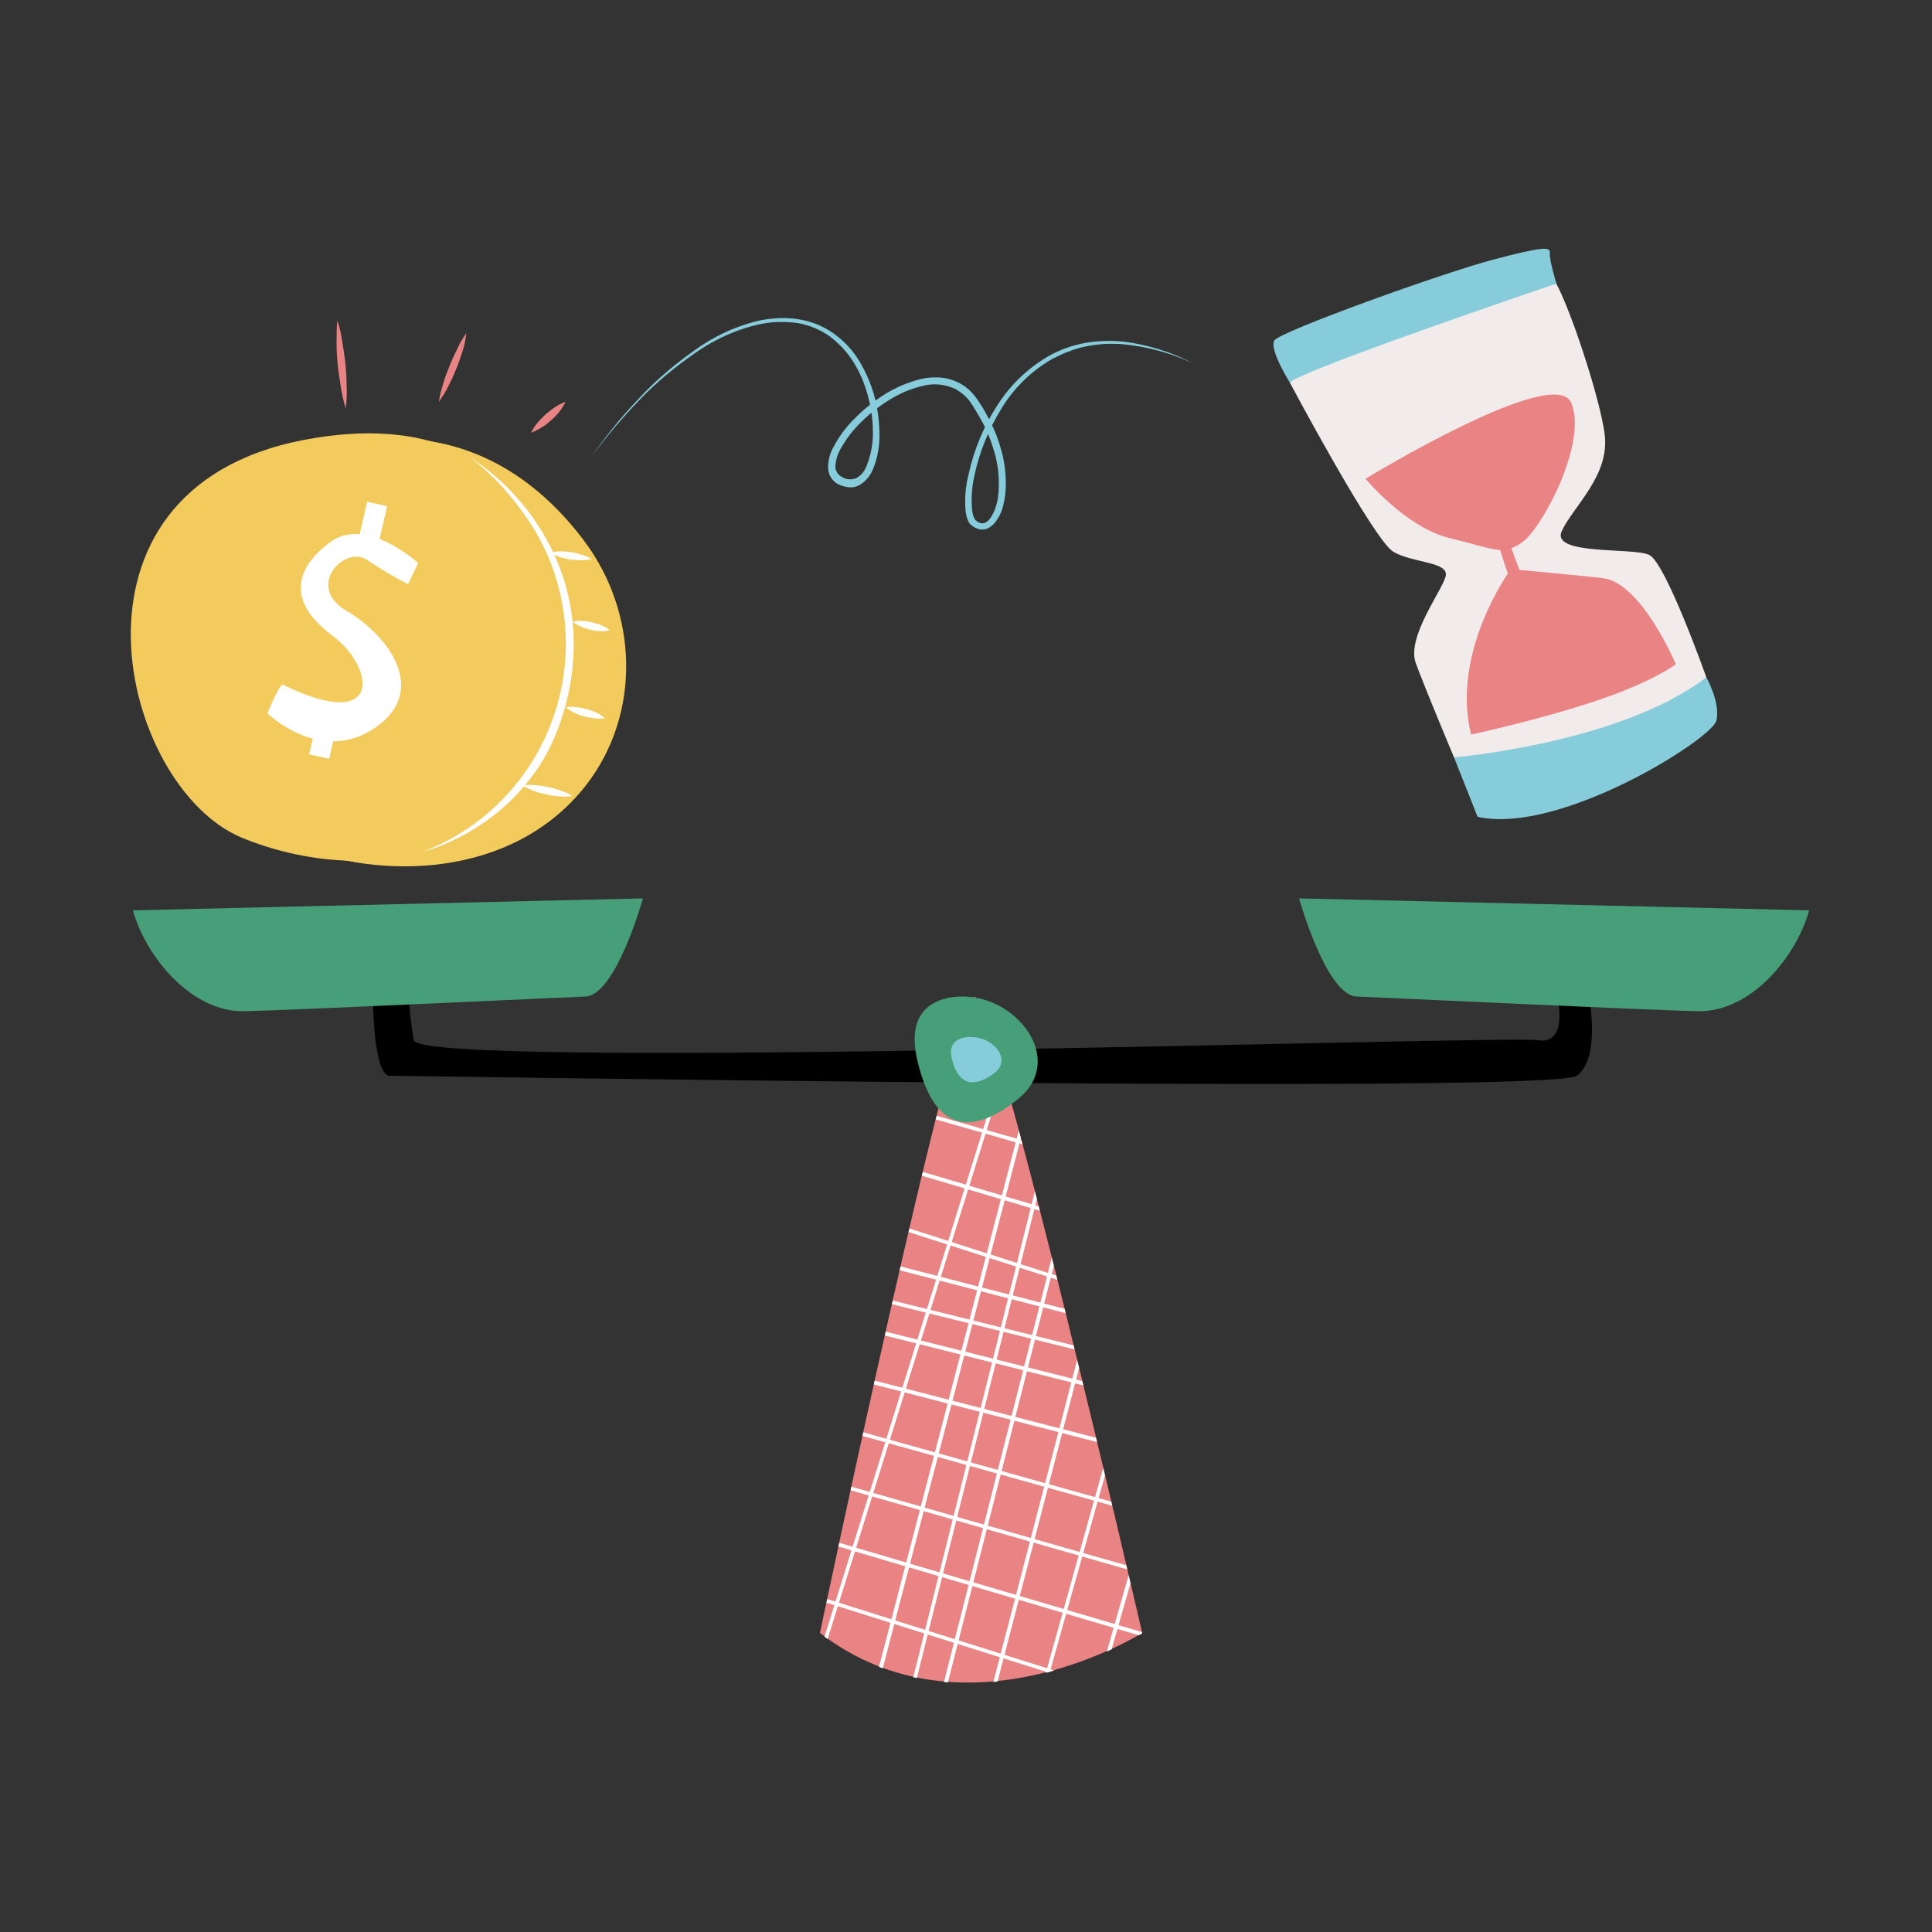 <svg xmlns="http://www.w3.org/2000/svg" xmlns:xlink="http://www.w3.org/1999/xlink" xml:space="preserve" id="Layer_1" x="0" y="0" class="show_show__wrapper__graphic__5Waiy" version="1.1" viewBox="0 0 500 500"><rect x="0" y="0" width="500" height="500" fill="#333333" stroke="none"/><style>.st0{fill:#f3cb5c}.st1{fill:#fff}.st2{fill:#ea8383}.st3{fill:#87ccdb}.st7{fill:#469f78}</style><g id="money"><path d="M151.6 203.3c14.4-18.5 13.6-44.6-.4-63.3-10.5-14-27.7-28.2-53.6-26.4-65.6 4.7-52 92.6-21.6 105.1 22.2 9.1 56.6 8.8 75.6-15.4z" class="st0"/><path d="M148.5 163.6s-3.7-62.6-70.1-49.7-47.1 90-15.8 102.9 80.8 9 85.9-53.2z" class="st0"/><path d="M121.6 118.3c9 5.9 16.3 14 21.1 23.7 2.4 4.8 4.1 10 5 15.3.9 5.3 1 10.8.4 16.1-.6 5.4-1.9 10.6-3.9 15.7-.5 1.3-1.1 2.5-1.6 3.7s-1.2 2.4-1.9 3.6-1.4 2.3-2.2 3.4-1.6 2.2-2.5 3.2c-3.4 4.2-7.5 7.8-12 10.7-2.2 1.5-4.6 2.8-7 3.9-2.4 1.2-4.9 2.1-7.5 2.8 29.7-11.4 44.5-44.8 33.1-74.5-.4-1.1-.9-2.2-1.4-3.3-2.2-4.8-5.1-9.2-8.4-13.3-3.3-4.1-7-7.8-11.2-11z" class="st1"/><path d="M148.1 206c-1.1.2-2.3.2-3.4.1s-2.2-.2-3.3-.5c-1.1-.2-2.2-.5-3.2-.9-1.1-.4-2.1-.9-3.1-1.4 1.1-.2 2.3-.2 3.4-.1s2.2.2 3.3.5c1.1.2 2.1.5 3.2.9 1.1.3 2.2.8 3.1 1.4zm8.5-20.1c-.9.1-1.9.1-2.8 0-.9-.1-1.8-.3-2.6-.5-.9-.2-1.7-.5-2.5-.9s-1.6-.9-2.3-1.5c.9-.1 1.9-.1 2.8 0 1.8.2 3.5.7 5.1 1.4.8.4 1.6.9 2.3 1.5zm1.2-22.8c-.8.2-1.7.3-2.6.2-.8 0-1.6-.1-2.4-.3-.8-.2-1.6-.4-2.4-.8-.8-.3-1.6-.8-2.2-1.3.8-.2 1.7-.3 2.6-.2 1.7.1 3.3.5 4.8 1.1.7.3 1.5.7 2.2 1.3zm-4.7-18.4c-.9.2-1.9.3-2.8.3-.9 0-1.8-.1-2.7-.2-.9-.1-1.8-.4-2.6-.6-.9-.3-1.8-.7-2.6-1.2.9-.2 1.9-.3 2.8-.3.9 0 1.8.1 2.7.2.9.1 1.8.4 2.6.7.9.1 1.8.6 2.6 1.1z" class="st1"/><g id="dollar"><path d="M73.2 177.2c-.8-.4-4 7.4-4 7.4S82.9 198 97 188.4s3.6-23.9-7.3-30.3-.4-17.1 5.3-13.2c3.4 2.3 6.9 4.4 10.6 6.3l2.6-5.5s-13.5-12.4-22.9-5.3-10.7 15.6.6 24 13.3 25.5-12.7 12.8z" class="st1"/><path d="m80.013 195.21 2.171-9.454 5.166 1.186-2.171 9.454zm12.698-55.336 2.306-10.039 5.165 1.187-2.305 10.038z" class="st1"/></g><path d="M87.3 82.9c.6 1.8 1 3.7 1.3 5.6.3 1.9.6 3.8.8 5.7s.3 3.8.3 5.7c.1 1.9 0 3.9-.2 5.8-.6-1.8-1-3.7-1.3-5.6-.3-1.9-.6-3.8-.8-5.7s-.3-3.8-.3-5.7c0-1.9 0-3.8.2-5.8zm33.4 3.3c-.2 1.6-.5 3.2-1 4.7s-1 3.1-1.6 4.5c-.6 1.5-1.2 2.9-2 4.4-.7 1.5-1.6 2.8-2.5 4.2.2-1.6.6-3.2 1.1-4.7.4-1.5 1-3 1.6-4.5.6-1.5 1.2-2.9 2-4.4.6-1.5 1.5-2.9 2.4-4.2zm16.7 25.8c.5-.9 1-1.8 1.7-2.6 1.3-1.5 2.8-2.9 4.5-4 .9-.6 1.8-1.1 2.8-1.4-.5.9-1 1.8-1.7 2.6-.6.8-1.3 1.5-2.1 2.2-.8.7-1.5 1.3-2.4 1.8-.9.6-1.8 1-2.8 1.4z" class="st2"/></g><g id="hourglass"><path d="M382.4 211.4s-4.9-12.4-6.1-15.4 65.3-20.7 65.3-20.7 3.7 6.5 2.6 11.2-40.4 29.6-61.8 24.9z" class="st3"/><path fill="#f2ebeb" d="M333.8 99s21.7 40.8 26.8 43.8 14.7 2.5 13.5 6.5-10.1 15.7-7.7 22.3 9.9 24.4 9.9 24.4 42.9-3.6 65.3-20.7c0 0-10.5-29.7-14.8-31.7s-25.6.2-22.6-6.2 12.4-14.3 11.1-24.9-11.7-41.2-14.3-41.2-55.2 16-67.2 27.7z"/><path d="M333.8 99s-5.4-8.6-4-10.9 43.7-17.5 56.6-20.9c12.9-3.4 14.9-3.4 14.7-1.7s1.7 7.9 1.7 7.9-65.9 22.3-69 25.6z" class="st3"/><path d="M353.4 123.9s10.5 12.7 21.9 15.4 13.5 4.7 18.7 1 17-26 12.6-36.1-53.2 19.7-53.2 19.7zm37.6 23.4s-15.6 21.1-10.3 42.8c0 0 16.9-3.6 32-8.6s21-9.6 21-9.6-8.9-21.2-19-22.3-23.7-2.3-23.7-2.3z" class="st2"/><path d="M386.6 135.4c-.2 2.1 5.9 21.6 8.1 21.9l2.2.2-8.4-22.8-1.9.7z" class="st2"/></g><g id="scale"><path d="M212.2 422.6s34.6-164.6 40-164.6c5.4 0 43.4 164.6 43.4 164.6s-45.9 28.9-83.4 0z" class="st2"/><defs><path id="SVGID_1_" d="M212.2 422.7s34.6-164.6 40-164.6c5.4 0 43.4 164.6 43.4 164.6s-45.9 29-83.4 0z"/></defs><clipPath id="SVGID_2_"><use xlink:href="#SVGID_1_" overflow="visible"/></clipPath><g clip-path="url(#SVGID_2_)"><path d="M340.9 454.7h-.1l-233.6-73.5c-.3-.1-.4-.4-.3-.6.1-.3.4-.4.6-.3l233.6 73.5c.3 0 .5.3.4.6 0 .1-.3.3-.6.3zm4.7-16.5h-.1L111.2 369c-.3-.1-.4-.4-.3-.6.1-.3.4-.4.6-.3l234.3 69.1c.3.1.4.4.3.6 0 .2-.2.4-.5.4zm4.4-15.4h-.1L115 355.6c-.3-.1-.4-.3-.3-.6.1-.3.3-.4.6-.3l234.9 67.2c.3.1.4.4.4.6-.2.2-.4.3-.6.3zm4.2-14.6h-.1l-235.4-65.8c-.3-.1-.4-.4-.3-.6.1-.3.4-.4.6-.3l235.4 65.8c.3 0 .5.3.4.6s-.3.4-.6.3zm4.5-15.7h-.1L122 331.4c-.3-.1-.4-.3-.4-.6s.3-.4.6-.4l236.6 61.1c.3 0 .5.3.4.6s-.2.4-.5.4zm3.9-13.3h-.1l-237-59.6c-.3-.1-.4-.3-.4-.6.1-.3.3-.4.6-.4l237 59.6c.3 0 .5.3.4.6s-.2.4-.5.4zm2.4-8.5h-.1L127.6 312c-.3-.1-.4-.3-.4-.6.1-.3.3-.4.6-.4l237.3 58.8c.3.1.4.3.4.6-.1.2-.3.3-.5.3zm2.1-7.3h-.1l-236.6-61.1c-.3-.1-.4-.3-.4-.6s.3-.4.6-.4l236.6 61.1c.3.1.4.3.4.6-.1.3-.3.4-.5.4z" class="st1"/><path d="M152.2 452h-.1c-.3-.1-.4-.4-.3-.6l56.6-198c.1-.3.3-.4.6-.4.3.1.4.4.3.6l-56.6 197.9c-.1.3-.3.5-.5.5zm-11.9-3.8h-.1c-.3-.1-.4-.4-.3-.6L198.1 253c.1-.3.4-.4.6-.3.3.1.4.4.3.6l-58.3 194.6c0 .2-.2.3-.4.3zm-13.2-3.7h-.1c-.3-.1-.4-.4-.3-.6L170 292.7c.1-.3.3-.4.6-.4.3.1.4.4.3.6l-43.3 151.2c-.1.2-.3.4-.5.4zm-12.9-3.6h-.1c-.3-.1-.4-.3-.3-.6l41.9-151.7c.1-.3.4-.4.6-.4s.4.4.4.6l-41.9 151.7c-.2.2-.4.3-.6.4zm-10.8-3.2h-.1c-.3-.1-.4-.3-.4-.6l37.3-152.9c.1-.3.3-.4.6-.4.3.1.4.3.4.6l-37.3 152.9c0 .2-.2.4-.5.4zm-11.6-3.4h-.1c-.3-.1-.4-.3-.4-.6l35.8-153.3c.1-.3.3-.5.6-.4.3.1.5.3.4.6L92.3 434c-.1.2-.3.3-.5.3zm-7.4-2.1h-.1c-.3-.1-.4-.3-.4-.6l35-153.6c.1-.3.3-.4.6-.4.3.1.4.3.4.6l-35 153.6c-.1.2-.3.4-.5.4zm-9.4-2.7h-.1c-.3-.1-.4-.3-.4-.6L111.8 276c.1-.3.3-.4.6-.4.3.1.4.3.4.6L75.5 429.1c-.1.2-.3.4-.5.4zm122.8 45.8h-.1c-.3-.1-.4-.4-.3-.6l77.3-247.3c.1-.3.4-.4.6-.3.3.1.4.4.3.6L198.3 475c-.1.1-.3.3-.5.3zm-11.9-3.9h-.1c-.3-.1-.4-.3-.3-.6l73-248c.1-.3.4-.4.6-.4.3.1.4.4.4.6l-73 248c-.2.2-.4.4-.6.4zm-13.2-3.8h-.1c-.3-.1-.4-.4-.3-.6l71.1-248.5c.1-.3.3-.4.6-.4.3.1.4.4.3.6l-71.1 248.5c0 .2-.2.4-.5.4zm-12.9-3.6h-.1c-.3-.1-.4-.4-.4-.6l69.7-249c.1-.3.4-.4.6-.3.3.1.4.3.3.6l-69.7 249c0 .2-.2.3-.4.3z" class="st1"/><path d="M149.1 460.8h-.1c-.3-.1-.4-.3-.4-.6L213.7 210c.1-.3.3-.4.6-.4s.4.3.4.6l-65.1 250.3c-.1.2-.3.3-.5.3zm-11.6-3.4h-.1c-.3-.1-.4-.3-.4-.6l63.7-250.7c.1-.3.3-.4.6-.4.3.1.4.3.4.6L138 457c-.1.3-.3.4-.5.4zm-7.5-2.1h-.1c-.3-.1-.4-.3-.4-.6l62.9-250.9c.1-.3.3-.4.6-.4.3.1.4.3.4.6l-62.9 251c-.1.2-.3.3-.5.3zm-9.4-2.7h-.1c-.3-.1-.4-.3-.4-.6l65.1-250.2c.1-.3.3-.4.6-.4s.4.3.4.6l-65.1 250.3c0 .2-.3.3-.5.3z" class="st1"/><path d="M334 350.5h-.2l-192.1-61.6c-.3-.1-.4-.4-.3-.6.1-.3.4-.4.6-.3l192.1 61.6c.3 0 .5.3.4.6.1.2-.2.4-.5.3zm4.8-16.5h-.1l-193-57.3c-.3-.1-.4-.4-.4-.6.1-.3.4-.4.6-.4l193 57.3c.3 0 .5.3.4.6s-.3.4-.5.4zm4.4-15.4h-.1l-193.5-55.4c-.3-.1-.4-.4-.4-.6.1-.3.3-.4.6-.3l193.5 55.3c.3.1.4.4.3.6 0 .3-.2.4-.4.4zm4.1-14.5h-.1l-194-53.9c-.3-.1-.4-.4-.4-.6.1-.3.4-.4.6-.4l194 53.9c.3.1.4.3.4.6 0 .2-.2.3-.5.4zm4.5-15.8h-.1l-195.3-49.2c-.3-.1-.4-.3-.4-.6.1-.3.3-.4.6-.4L352 287.3c.3 0 .5.3.4.6s-.3.5-.6.4zm3.9-13.3h-.1l-195.7-47.8c-.3-.1-.4-.3-.4-.6.1-.3.3-.4.6-.4L355.8 274c.3.1.4.3.4.6-.1.2-.3.4-.5.4zm2.4-8.5h-.1l-195.9-46.9c-.3-.1-.4-.3-.4-.6.1-.3.3-.4.6-.4l195.9 46.9c.3.1.4.3.4.6-.1.3-.3.4-.5.4zm2.1-7.2h-.1L164.8 210c-.3-.1-.4-.3-.4-.6.1-.3.3-.4.6-.4l195.3 49.2c.3.1.4.3.4.6-.1.3-.3.4-.5.5zm-68.7 247.9h-.1c-.3-.1-.4-.4-.3-.6l77.3-247.3c.1-.3.4-.4.6-.4s.4.4.4.6L292 506.8c-.1.3-.3.4-.5.4z" class="st1"/><path d="M279.6 503.3h-.1c-.3-.1-.4-.4-.3-.6l73-248c.1-.3.4-.4.6-.3.3.1.4.4.3.6l-73 248c-.1.1-.3.3-.5.3zm-13.1-3.8h-.1c-.3-.1-.4-.3-.4-.6l71.1-248.6c.1-.3.3-.4.6-.4.3.1.4.4.4.6L267 499.2c-.1.2-.3.3-.5.3zm-12.9-3.6h-.1c-.3-.1-.4-.4-.3-.6l69.7-249c.1-.3.4-.4.6-.4.3.1.4.4.4.6l-69.8 249c-.1.3-.3.4-.5.4zm-10.8-3.2h-.1c-.3-.1-.4-.3-.4-.6l65.1-250.2c.1-.3.3-.4.6-.4s.4.3.4.6l-65.1 250.2c-.1.3-.3.5-.5.4zm-11.6-3.3h-.1c-.3-.1-.4-.3-.4-.6l63.7-250.7c.1-.3.3-.4.6-.4.3.1.4.3.4.6L231.7 489c-.1.2-.3.4-.5.4zm-7.5-2.2h-.1c-.3-.1-.4-.3-.4-.6L286 235.7c.1-.3.3-.4.6-.4s.4.3.4.6l-62.9 250.9c.1.3-.1.4-.4.4zm-9.4-2.7h-.1c-.3-.1-.4-.3-.4-.6L279 233.7c.1-.3.3-.4.6-.4s.4.3.4.6l-65.2 250.3c0 .2-.2.3-.5.3z" class="st1"/></g><path fill="#000001" d="M96.5 257.9s0 20.5 4.4 20.5 300.9 4.8 307.2 0 3.1-20.5 3.1-20.5H403s3.1 12.6-5 11.3-289.7 8-290.9 0c-.7-3.7-1.1-7.5-1.3-11.3h-9.3z"/><path d="M251 258s-18-2.4-13.6 16.4 14.2 19.6 26.1 10 .8-25.2-12.5-26.4z" class="st7"/><path d="M252 268.4s-7.4-.9-5.6 5.9 5.8 7.1 10.7 3.6.3-9.1-5.1-9.5z" class="st3"/><path d="m34.4 235.6 132-3.1s-7 25.1-14.9 25.4-74.7 3.5-88.3 3.8-25.5-14.1-28.8-26.1zm433.8 0-132-3.1s7 25.1 14.9 25.4 74.6 3.5 88.3 3.8 25.5-14.1 28.8-26.1z" class="st7"/></g><path id="line" d="M153 118.3c3.6-5.2 7.6-10.2 12-14.8 4.3-4.7 9.2-8.9 14.4-12.6 5.2-3.8 11.1-6.6 17.4-8 3.2-.6 6.5-.8 9.7-.3 3.3.5 6.4 1.7 9.1 3.6 2.7 1.9 5 4.3 6.7 7.1 1.7 2.8 3 5.8 3.9 8.9.9 3.1 1.3 6.4 1.4 9.6.1 3.3-.4 6.6-1.7 9.7-.7 1.7-1.9 3.1-3.4 4-.9.5-1.8.7-2.8.6-.9-.1-1.8-.3-2.6-.7-.9-.4-1.6-1.1-2.1-1.9-.5-.8-.7-1.8-.7-2.8.1-1.7.5-3.5 1.4-5 1.5-2.9 3.5-5.5 5.9-7.8 2.3-2.3 4.9-4.3 7.6-6 2.8-1.7 5.9-3 9.1-3.8 1.6-.4 3.3-.5 5-.4 3.5.3 6.7 1.9 8.9 4.7.5.6 1 1.3 1.4 2 .5.7.9 1.4 1.3 2.1 1.6 2.8 3 5.8 3.9 8.9 1 3.1 1.5 6.4 1.5 9.7 0 1.7-.1 3.3-.5 4.9-.3 1.7-.9 3.3-1.9 4.7-.5.8-1.2 1.4-2 1.9-.9.5-2 .6-3 .2-.2-.1-.4-.2-.7-.3l-.6-.4c-.4-.3-.8-.7-1-1.2-.4-.8-.6-1.7-.7-2.6-.3-3.3 0-6.6.8-9.7 1.4-6.3 3.9-12.3 7.4-17.7 3.5-5.5 8.3-10 13.9-13.1 1.4-.7 2.9-1.4 4.4-1.9 1.5-.5 3.1-.9 4.7-1.2 3.2-.5 6.4-.6 9.6-.3 6.4.8 12.5 2.7 18.2 5.7-5.7-2.7-11.9-4.4-18.2-5-3.1-.3-6.3-.1-9.4.5-1.5.3-3.1.7-4.5 1.3-1.5.5-2.9 1.2-4.3 1.9-5.5 3.1-10.1 7.6-13.3 12.9-3.3 5.3-5.7 11.2-7 17.3-.7 3-.9 6.1-.6 9.2.1.7.3 1.4.6 2 .1.2.3.5.5.6l.4.3.4.2c.5.2 1.1.2 1.6-.1.6-.3 1-.8 1.4-1.4.8-1.3 1.3-2.6 1.6-4.1.3-1.5.4-3 .4-4.6 0-3.1-.5-6.2-1.5-9.2-.9-3-2.2-5.8-3.8-8.5-.4-.7-.8-1.3-1.2-2-.4-.6-.8-1.3-1.3-1.9-.9-1.1-2.1-2.1-3.4-2.8-2.7-1.3-5.8-1.6-8.6-.8-3 .7-5.8 1.9-8.4 3.5-2.6 1.6-5.1 3.5-7.3 5.7-2.2 2.1-4.1 4.6-5.6 7.3-.7 1.3-1.1 2.7-1.2 4.1-.1 1.3.7 2.5 1.8 3 1.1.7 2.5.7 3.7.2 1.2-.7 2.1-1.8 2.6-3.2 1.1-2.8 1.7-5.9 1.6-8.9 0-3.1-.5-6.2-1.3-9.2-.8-3-2-5.9-3.6-8.5-1.6-2.6-3.7-4.9-6.2-6.8-2.5-1.8-5.4-3-8.4-3.5-3.1-.4-6.2-.4-9.3.2-6.2 1.3-12 3.9-17.1 7.5-5.2 3.6-10.1 7.6-14.5 12.2-4.6 4.8-8.7 9.6-12.5 14.8z" class="st3"/></svg>
